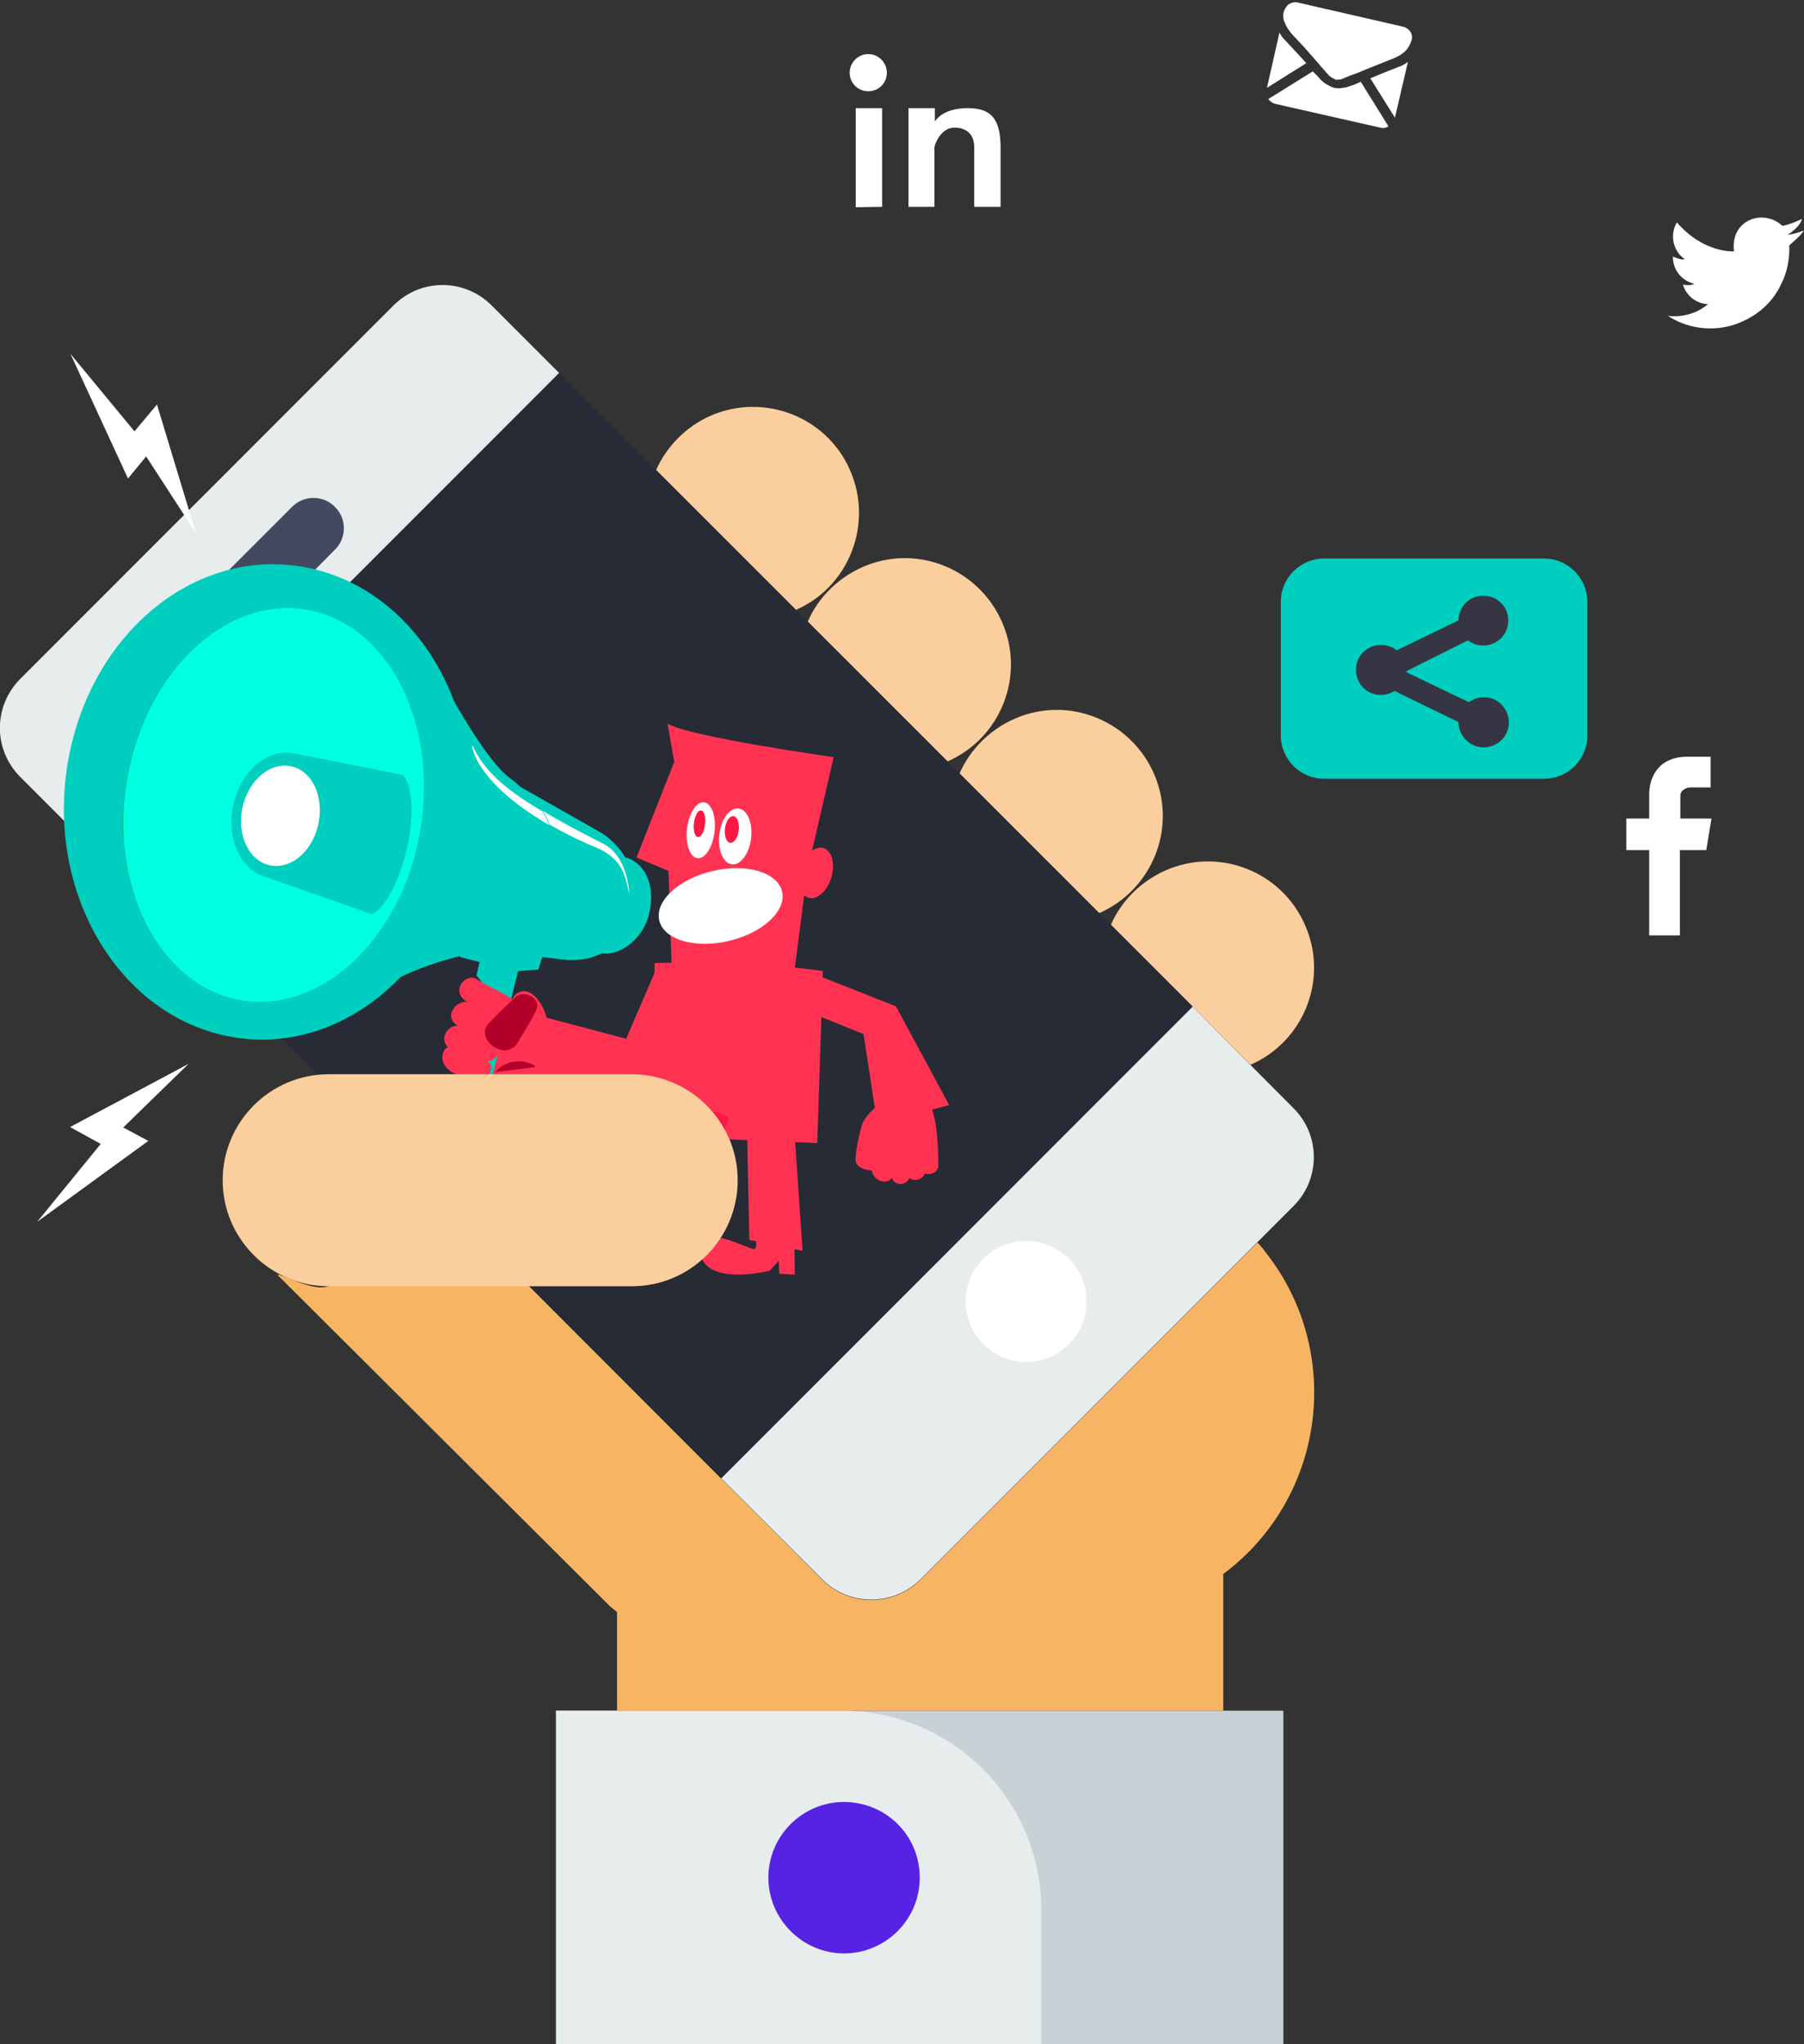 <?xml version="1.0" encoding="utf-8"?>
<!-- Generator: Adobe Illustrator 27.2.0, SVG Export Plug-In . SVG Version: 6.00 Build 0)  -->
<svg version="1.1" id="Layer_1" xmlns="http://www.w3.org/2000/svg" xmlns:xlink="http://www.w3.org/1999/xlink" x="0px" y="0px"
	 viewBox="0 0 417.2 472.5" style="enable-background:new 0 0 417.2 472.5;" xml:space="preserve">
<rect x="0" y="0" width="417.2" height="472.5" fill="#333333" stroke="none"/>
<style type="text/css">
	.st0{fill:#C8D2D6;}
	.st1{fill:#E7ECED;}
	.st2{fill:#5623E2;}
	.st3{fill:#FBCE9D;}
	.st4{fill:#F7B563;}
	.st5{fill:#262B35;}
	.st6{fill:#FFFFFF;}
	.st7{fill:#424A60;}
	.st8{fill:#00CEBE;}
	.st9{fill:#353544;}
	.st10{fill:#FF3351;}
	.st11{fill:#FF1744;}
	.st12{fill:#B2002B;}
	.st13{fill:#00B775;}
	.st14{clip-path:url(#SVGID_00000166655223651511311460000007173831862031585712_);fill:#00FFE0;}
	.st15{clip-path:url(#SVGID_00000166655223651511311460000007173831862031585712_);fill:#00CEBE;}
	.st16{clip-path:url(#SVGID_00000166655223651511311460000007173831862031585712_);fill:#FFFFFF;}
	.st17{fill-rule:evenodd;clip-rule:evenodd;fill:#FFFFFF;}
</style>
<path id="rectangle" class="st0" d="M128.6,395.4h168.2v77.1H128.6V395.4z"/>
<path id="path-2" class="st1" d="M240.8,472.5H128.6v-77.1h66.1c25.4,0,46.1,20.6,46.1,46l0,0L240.8,472.5z"/>
<path id="path-3" class="st2" d="M212.7,434c0,9.7-7.9,17.5-17.5,17.5s-17.5-7.9-17.5-17.5c0-9.7,7.9-17.5,17.5-17.5
	c4.6,0,9.1,1.8,12.4,5.1C210.9,424.9,212.7,429.3,212.7,434z"/>
<path id="path-4" class="st3" d="M184,141c12.4-5.4,18-19.9,12.6-32.3c-5.4-12.4-19.9-18-32.3-12.6c-5.6,2.5-10.1,7-12.6,12.6
	L184,141z"/>
<path id="path-5" class="st3" d="M219.1,176c12.4-5.4,18.1-19.9,12.6-32.3s-19.9-18.1-32.3-12.6c-5.6,2.5-10.2,7-12.6,12.6
	L219.1,176z"/>
<path id="path-6" class="st3" d="M254.1,211.1c12.4-5.4,18.2-19.8,12.8-32.2s-19.8-18.2-32.2-12.8c-5.7,2.5-10.3,7-12.8,12.7
	L254.1,211.1z"/>
<path id="path-7" class="st3" d="M289.2,246.1c12.4-5.4,18.1-19.9,12.6-32.3c-5.4-12.4-19.9-18.1-32.3-12.6
	c-5.6,2.5-10.2,7-12.6,12.6L289.2,246.1z"/>
<path id="path-8" class="st4" d="M290.8,287.2l-77.9,77.9c-6.3,6.3-16.5,6.3-22.8,0l-67.8-67.9H76.1c-4,2-15.1-5.2-10.9-1.5
	l75.8,75.5c0.6,0.5,1.1,0.9,1.7,1.4v22.8h140.2v-31.6c23.2-17.3,27.9-50.2,10.6-73.3C292.6,289.3,291.8,288.2,290.8,287.2
	L290.8,287.2z"/>
<path id="path-9" class="st5" d="M129.3,86.2l-109.1,109l53.2,53.2c0.9-0.1,1.7-0.2,2.6-0.3h70.1c13.5,0,24.5,11,24.5,24.5
	s-11,24.5-24.5,24.5h-23.9l44.6,44.6l109-109.1L129.3,86.2z"/>
<path id="path-10" class="st1" d="M129.3,86.2l-15.6-15.6c-6.3-6.3-16.4-6.3-22.7,0l0,0L4.7,156.9c-6.3,6.3-6.3,16.4,0,22.7l0,0
	l15.6,15.6L129.3,86.2z"/>
<path id="path-11" class="st1" d="M299.1,256.1l-23.3-23.4l-109,109l23.3,23.3c6.3,6.3,16.5,6.3,22.8,0l0,0l86.3-86.3
	C305.4,272.5,305.4,262.3,299.1,256.1L299.1,256.1z"/>
<path id="path-12" class="st6" d="M251.3,300.8c0,7.7-6.3,14-14,14s-14-6.3-14-14s6.3-14,14-14c3.7,0,7.2,1.5,9.9,4.1
	C249.8,293.5,251.3,297.1,251.3,300.8z"/>
<path id="path-13" class="st7" d="M58.5,143.1c-3.9,0-7-3.1-7-7c0-1.9,0.7-3.6,2.1-5l14-14c2.7-2.7,7.2-2.7,9.9,0.1
	c2.7,2.7,2.7,7.1,0,9.8l-14,14.1C62.2,142.4,60.4,143.2,58.5,143.1L58.5,143.1z"/>
<path id="rectangle-2" class="st8" d="M306.2,129.1h50.9c5.5,0,10,4.5,10,10V170c0,5.5-4.5,10-10,10h-50.9c-5.5,0-10-4.5-10-10
	v-30.9C296.2,133.6,300.7,129.1,306.2,129.1z"/>
<path id="path-4-2" class="st9" d="M339.7,162.3c2.6-1.9,6.2-1.4,8.1,1.2c1.9,2.6,1.4,6.2-1.2,8.1s-6.2,1.4-8.1-1.2
	c-0.8-1-1.2-2.2-1.2-3.5l-14.8-7.2c-2.7,1.7-6.3,1-8-1.7c-1.7-2.7-1-6.3,1.7-8c2.1-1.4,4.8-1.2,6.8,0.3l14.3-6.9
	c0-3.2,2.6-5.8,5.8-5.7c3.2,0,5.8,2.6,5.7,5.8c0,3.2-2.6,5.7-5.8,5.7c-1.3,0-2.5-0.4-3.5-1.2l-14.2,7.1v0.3L339.7,162.3z"/>
<path id="path-25" class="st10" d="M161.9,289.5c-1.3-7.8,11.4-0.6,12.5-0.8s0-3.7,0-3.7l9.3,0.2l0.1,9.4l-3.6-0.2l-0.1-3l-2.1,2.3
	C177.9,293.7,163.2,297.5,161.9,289.5z"/>
<path id="path-26" class="st10" d="M172.7,258.1h10.8l2.1,31l-12.3-2.5L172.7,258.1z"/>
<path id="path-27" class="st10" d="M190.3,224.4l-18.8-2.2l-20.1,0.4l-0.8,40l38.4,1.6L190.3,224.4z"/>
<ellipse id="ellipse" transform="matrix(0.287 -0.958 0.958 0.287 -58.776 324.62)" class="st10" cx="188.7" cy="201.8" rx="6" ry="3.7"/>
<path id="path-28" class="st10" d="M190,175.7l-32.1-4.6l-10.7,27.1l7.4,3.1l0.8,24.3l27.8,2.9L190,175.7z"/>
<path id="path-29" class="st10" d="M192.8,175c0,0-32.8-4.6-38.4-7.7l1.7,9.9l30.7,1.4V201L192.8,175z"/>
<ellipse id="ellipse-2" transform="matrix(0.118 -0.993 0.993 0.118 -41.978 339.325)" class="st6" cx="170" cy="193.3" rx="6.5" ry="3.7"/>
<ellipse id="ellipse-3" transform="matrix(0.118 -0.993 0.993 0.118 -41.085 337.215)" class="st11" cx="169.3" cy="191.7" rx="3.1" ry="1.6"/>
<ellipse id="ellipse-4" transform="matrix(0.118 -0.993 0.993 0.118 -47.618 330.227)" class="st6" cx="162.1" cy="191.9" rx="6.5" ry="3.2"/>
<ellipse id="ellipse-5" transform="matrix(0.118 -0.993 0.993 0.118 -46.394 328.597)" class="st11" cx="161.8" cy="190.4" rx="3.1" ry="1.3"/>
<ellipse id="ellipse-6" transform="matrix(0.973 -0.229 0.229 0.973 -43.586 43.857)" class="st6" cx="166.8" cy="209.4" rx="14.6" ry="8.3"/>
<path id="path-30" class="st10" d="M199.3,260.1c0.4-1.6,3.8-5.8,6.6-5.5c0,0,6.6-2.4,9.1,0.7c1.3,1.9,1.8,7.2,1.9,10
	c0.1,1.4,0.1,2.8,0.1,4.2c-0.1,1.6-2,2.2-3.1,1.7c-0.4,1.2-1.8,1.8-3,1.4c-0.2-0.1-0.4-0.2-0.6-0.3c-0.5,1.1-1.8,1.7-2.9,1.2
	c-0.5-0.2-0.9-0.6-1.2-1.2c-1.4,1.8-4.3,0.4-4.6-1.8c-1.1,0.1-3.5-0.6-3.7-2.1S198.6,262.6,199.3,260.1L199.3,260.1z"/>
<path id="path-31" class="st10" d="M185,233.1l2.2-8.4l20,7.9l12.3,22.8l-16.6,4.5l-3.2-20.9L185,233.1z"/>
<path id="path-32" class="st11" d="M137.5,280.5c1.4-7.7,11,3.2,12.1,3.4c1.1,0.2,1.3-3.5,1.3-3.5l8.7,3.4l-3.1,8.9l-3.3-1.4
	l0.9-2.9l-2.8,1.5C151.2,289.8,136.1,288.4,137.5,280.5z"/>
<path id="path-33" class="st11" d="M158.3,254.5l10.2,3.6l-8.4,29.9l-10.8-6.5L158.3,254.5z"/>
<path id="path-34" class="st10" d="M125.4,248.9c1.9-4.3,2.3-9.1,1-13.7c-1.3-4.9-4.9-7.7-7.4-5.1c-1.6,1.8-2.4,10-2.1,10.7
	C117.8,243.7,125.2,249.5,125.4,248.9z"/>
<path id="path-35" class="st10" d="M120.7,255c3.7-1.4,5.9-6.5,5.4-9.5c-2.2-3.5-4.1-4-4.1-4l-9-2.6l-5.1,11.5
	C107.8,250.4,115.1,257.1,120.7,255L120.7,255z"/>
<path id="path-36" class="st12" d="M114.5,247.8c2.4-2.8,6.6-3.3,9.6-1.2"/>
<path id="path-37" class="st8" d="M145.4,198.4L145.4,198.4l-32.1-10.2l-5,24.7l30.3,7.3c3.9,1.2,9.8-2.6,11.4-8.5
	C151.8,204.9,149.3,200,145.4,198.4L145.4,198.4z"/>
<path id="path-38" class="st8" d="M107,258.2l5.5-29.6c-0.7-1.1-1.4-2.1-2.3-3.1l1.1-4.9l9.2,1l-9.1,37.2L107,258.2z"/>
<path id="path-39" class="st8" d="M119.1,224.5l-12.7-3.3l1.9-8.7l8.8,0.5l9.5,4.4l-2.1,6.7L119.1,224.5z"/>
<path id="path-40" class="st8" d="M138.9,192.4l-18.5-10.5c-0.9-0.8-1.8-1.6-2.8-2.3c-7.3-5.7-20-31.2-20-31.2l-16.7,85.2
	c7.5-7.1,18.2-10.8,25.4-12.6s23,0.8,25,0.9c3.7,0.1,12.4-0.3,15-12.2C148.9,198,138.9,192.4,138.9,192.4L138.9,192.4z"/>
<path id="path-41" class="st8" d="M107.8,195.1c-5.3,29.9-30.2,49.7-55.6,44.3s-41.8-33.9-36.4-63.8s30.2-49.7,55.7-44.3
	C97,136.7,113.2,165.2,107.8,195.1z"/>
<path id="path-42" class="st8" d="M99.5,193.3c-5.3,28.3-28,47.2-50.6,42.3s-36.8-31.9-31.6-60.1s28-47.2,50.6-42.3
	C90.5,138.1,104.8,165,99.5,193.3L99.5,193.3z"/>
<path id="path-43" class="st13" d="M97.1,192.6c-4.5,24.9-23.3,42.1-42,38.5s-30.2-26.7-25.7-51.6s23.3-42.1,42-38.5
	C90.1,144.6,101.6,167.7,97.1,192.6z"/>
<g>
	<defs>
		<path id="SVGID_1_" d="M97.1,192.6c-4.5,24.9-23.3,42.1-42,38.5s-30.2-26.7-25.7-51.6s23.3-42.1,42-38.5
			C90.1,144.6,101.6,167.7,97.1,192.6z"/>
	</defs>
	<clipPath id="SVGID_00000136400854041509070460000011211390078551671723_">
		<use xlink:href="#SVGID_1_"  style="overflow:visible;"/>
	</clipPath>
	<path id="path-44" style="clip-path:url(#SVGID_00000136400854041509070460000011211390078551671723_);fill:#00FFE0;" d="
		M97.2,192.6c-4.5,24.9-23.3,42.1-42,38.5S25,204.4,29.5,179.5s23.3-42.1,42-38.5C90.2,144.6,101.6,167.7,97.2,192.6z"/>
	<path id="path-45" style="clip-path:url(#SVGID_00000136400854041509070460000011211390078551671723_);fill:#00CEBE;" d="
		M93.2,179.1c0,0-25.7-5.1-25.9-5.1l0,0c-5.6-0.7-11.4,4.1-13.2,11.4c-2,7.9,1.3,15.6,7.3,17.3c0.5,0.1,24.5,8.6,24.5,8.6
		c3.4-1.3,6.8-8.6,8.4-16C95.6,188.8,95.6,182,93.2,179.1L93.2,179.1z"/>
	<path id="path-46" style="clip-path:url(#SVGID_00000136400854041509070460000011211390078551671723_);fill:#FFFFFF;" d="
		M56.2,186.1c1.6-6.2,6.7-10.2,11.5-8.9c4.8,1.3,7.4,7.5,5.8,13.8c-1.6,6.3-6.7,10.2-11.5,8.9C57.2,198.6,54.6,192.3,56.2,186.1z"/>
</g>
<path id="path-47" class="st6" d="M109.3,172.3c-0.4-0.4,0.2,8.3,17.7,18.4c-0.4-1.1-1-2.2-1.6-3.2
	C116.4,182.2,111.7,177.8,109.3,172.3z"/>
<path id="path-48" class="st6" d="M139.5,195c-5.6-2.8-10.2-5.3-14-7.6c0.7,1,1.2,2.1,1.6,3.2c3.5,2,7.1,3.8,10.8,5.3
	c6.2,2.7,6.7,6.6,7.6,10.7C145.5,206.3,145.3,198,139.5,195L139.5,195z"/>
<path id="path-49" class="st10" d="M111.5,249.7c-2.2-0.2-4.4-0.7-6.4-1.6c-4.6-2.1-2.7-7.2-0.3-5.9s6.3,1.9,8,3
	S113,249.7,111.5,249.7L111.5,249.7z"/>
<path id="path-50" class="st10" d="M113.2,245.2c-2.7-0.3-5.3-1-7.8-2c-5.1-2.1-1.8-6.9,1-6s5.5,2.1,8.1,3.6
	C116.5,241.9,114.8,245.2,113.2,245.2L113.2,245.2z"/>
<path id="path-51" class="st10" d="M115.6,240.8c-0.9,0-6.1-2.1-8.9-3.3c-5.1-2.1-0.8-7,1.8-5.7s5.9,2.7,7.8,3.9
	C118.9,237.2,117.2,240.8,115.6,240.8L115.6,240.8z"/>
<path id="path-52" class="st10" d="M116.8,235.7c-0.9-0.1-5.5-2.5-8.2-3.8c-5-2.4-1-7.2,1.6-5.6s6.4,3.3,8.2,4.6
	S118.4,235.8,116.8,235.7L116.8,235.7z"/>
<path id="path-53" class="st12" d="M119.3,230.4c-1,0.9-4.3,4-6.3,6.2c-3.3,3.6,4.1,9.1,6.8,4.2c1.4-2.5,4-6.3,4.4-8
	C124.7,230.5,121.1,228.8,119.3,230.4L119.3,230.4z"/>
<path id="path-54" class="st12" d="M119.3,230.4c-1,0.9-4.3,4-6.3,6.2c-3.3,3.6,4.1,9.1,6.8,4.2c1.4-2.5,4-6.3,4.4-8"/>
<path id="path-55" class="st10" d="M149.6,254l7.1-29.6l-4.7-1l-7.2,16.7l-19.6-5.2l-2.7,20.8L149.6,254z"/>
<path id="path-56" class="st6" d="M8.6,282.4l14.7-18l-7.1-3.9l27.4-14.6l-15.1,14.7l5.8,3.1L8.6,282.4z"/>
<path id="path-57" class="st6" d="M16.3,81.8l14.8,17.9l5.2-6.2l9,29.7l-11.5-17.7l-4.2,5.1L16.3,81.8z"/>
<path id="path-58" class="st3" d="M146.1,297.3H76c-13.5,0-24.5-11-24.5-24.5s11-24.5,24.5-24.5h70.1c13.5,0,24.5,11,24.5,24.5
	S159.7,297.3,146.1,297.3z"/>
<path id="path-2-2" class="st17" d="M395.8,189.2h-7.2V184c0-1.6,1.7-2,2.4-2h4.6v-7.1h-5.3c-7.2,0-8.9,5.3-8.9,8.6v5.7h-5.3v7.3
	h5.3v19.7h7.1v-19.7h6.1L395.8,189.2z"/>
<path id="path-3-2" class="st6" d="M413.8,56.7c0.1,3.2-0.5,6.4-2,9.2c-0.6,1.3-3.5,7.1-11.6,9.4c-4.9,1.3-10.2,0.5-14.5-2.3
	c3.3,0.4,6.7-0.5,9.3-2.7c-2.7-0.1-5-1.9-5.8-4.5c2.1,0.3,2.6-0.2,2.6-0.2c-2.9-0.7-5-3.3-4.9-6.3c2.2,1,2.7,0.6,2.7,0.6
	c-2.7-1.9-3.5-5.6-1.8-8.5c6.2,7.2,13.2,6.7,13.2,6.7c-0.2-1.6-0.2-5.7,4-7.4c2.5-0.9,5.3-0.3,7.2,1.5c1.6-0.3,3.1-0.9,4.5-1.6
	c-0.3,1.8-3.3,3.7-3.3,3.7c1.3-0.2,2.5-0.5,3.7-1C416.8,54.2,413.8,56.7,413.8,56.7L413.8,56.7z"/>
<path id="path-59" class="st6" d="M204,47.8V25h-6.1v22.9L204,47.8L204,47.8z M200.8,21.1c2.4,0,4.3-1.9,4.3-4.3s-2-4.3-4.3-4.3
	c-2.4,0-4.3,2-4.3,4.3C196.5,19.2,198.4,21.1,200.8,21.1L200.8,21.1z"/>
<path id="path-60" class="st6" d="M210,47.8h6.1V34.1c0-0.7,1.5-4.6,4.6-4.6c2.8,0,4.6,1.5,4.6,4.6v13.7h6.1V34.1
	c0-7.1-2.6-9.1-7.6-9.1c-4.2,0-6.6,1.5-7.6,3.1V25h-6.1v22.8H210z"/>
<path id="path-61" class="st6" d="M319.2,29.5c0.7,0.2,1.3,0.1,1.9-0.3l-6.4-10.3l-0.7,0.3c-0.7,0.4-1.3,0.5-1.8,0.7
	c-0.6,0.2-1.1,0.4-1.7,0.4c-0.7,0.2-1.3,0.1-1.9,0l0,0c-0.6-0.1-1.2-0.5-1.8-0.8c-0.5-0.3-1-0.7-1.4-1.1c-0.3-0.4-0.7-0.8-1.3-1.4
	l-0.5-0.5l-10.3,6.4c0.4,0.5,0.9,0.9,1.6,1.1L319.2,29.5z"/>
<path id="path-62" class="st6" d="M297.2,9.3c-0.5-0.5-1-1.1-1.3-1.8l-2.9,12.8l9.1-5.7C300.8,13.2,299.2,11.4,297.2,9.3L297.2,9.3z
	"/>
<path id="path-63" class="st6" d="M323.6,15.4c-2.6,1-4.8,1.9-6.7,2.7l5.7,9.1l3-12.9C324.9,14.8,324.3,15.2,323.6,15.4L323.6,15.4z
	"/>
<path id="path-64" class="st6" d="M324.6,6.2l-24.4-5.6c-0.8-0.2-1.5,0-2.2,0.4c-0.6,0.5-1,1.2-1.2,2c-0.1,0.9,0,1.7,0.4,2.4
	c0.3,0.9,0.9,1.6,1.5,2.4l2.9,3.1l2.2,2.5l1.4,1.6l0.2,0.3l0.4,0.4c0.3,0.4,0.6,0.6,0.7,0.8c0.1,0.2,0.4,0.4,0.7,0.8
	c0.2,0.3,0.5,0.4,0.9,0.7c0.3,0.2,0.6,0.2,0.7,0.4l0,0c0.3,0.1,0.6,0,0.8,0c0.3,0,0.7-0.1,1.1-0.3c0.3-0.1,0.7-0.3,1-0.4
	c0.3-0.1,0.6-0.3,1-0.4l0.6-0.2l0.3-0.1l1.9-0.8l7-2.8c0.9-0.4,1.8-0.9,2.5-1.6c0.6-0.6,1.1-1.4,1.4-2.4C326.9,8,326,6.6,324.6,6.2
	L324.6,6.2z"/>
</svg>
